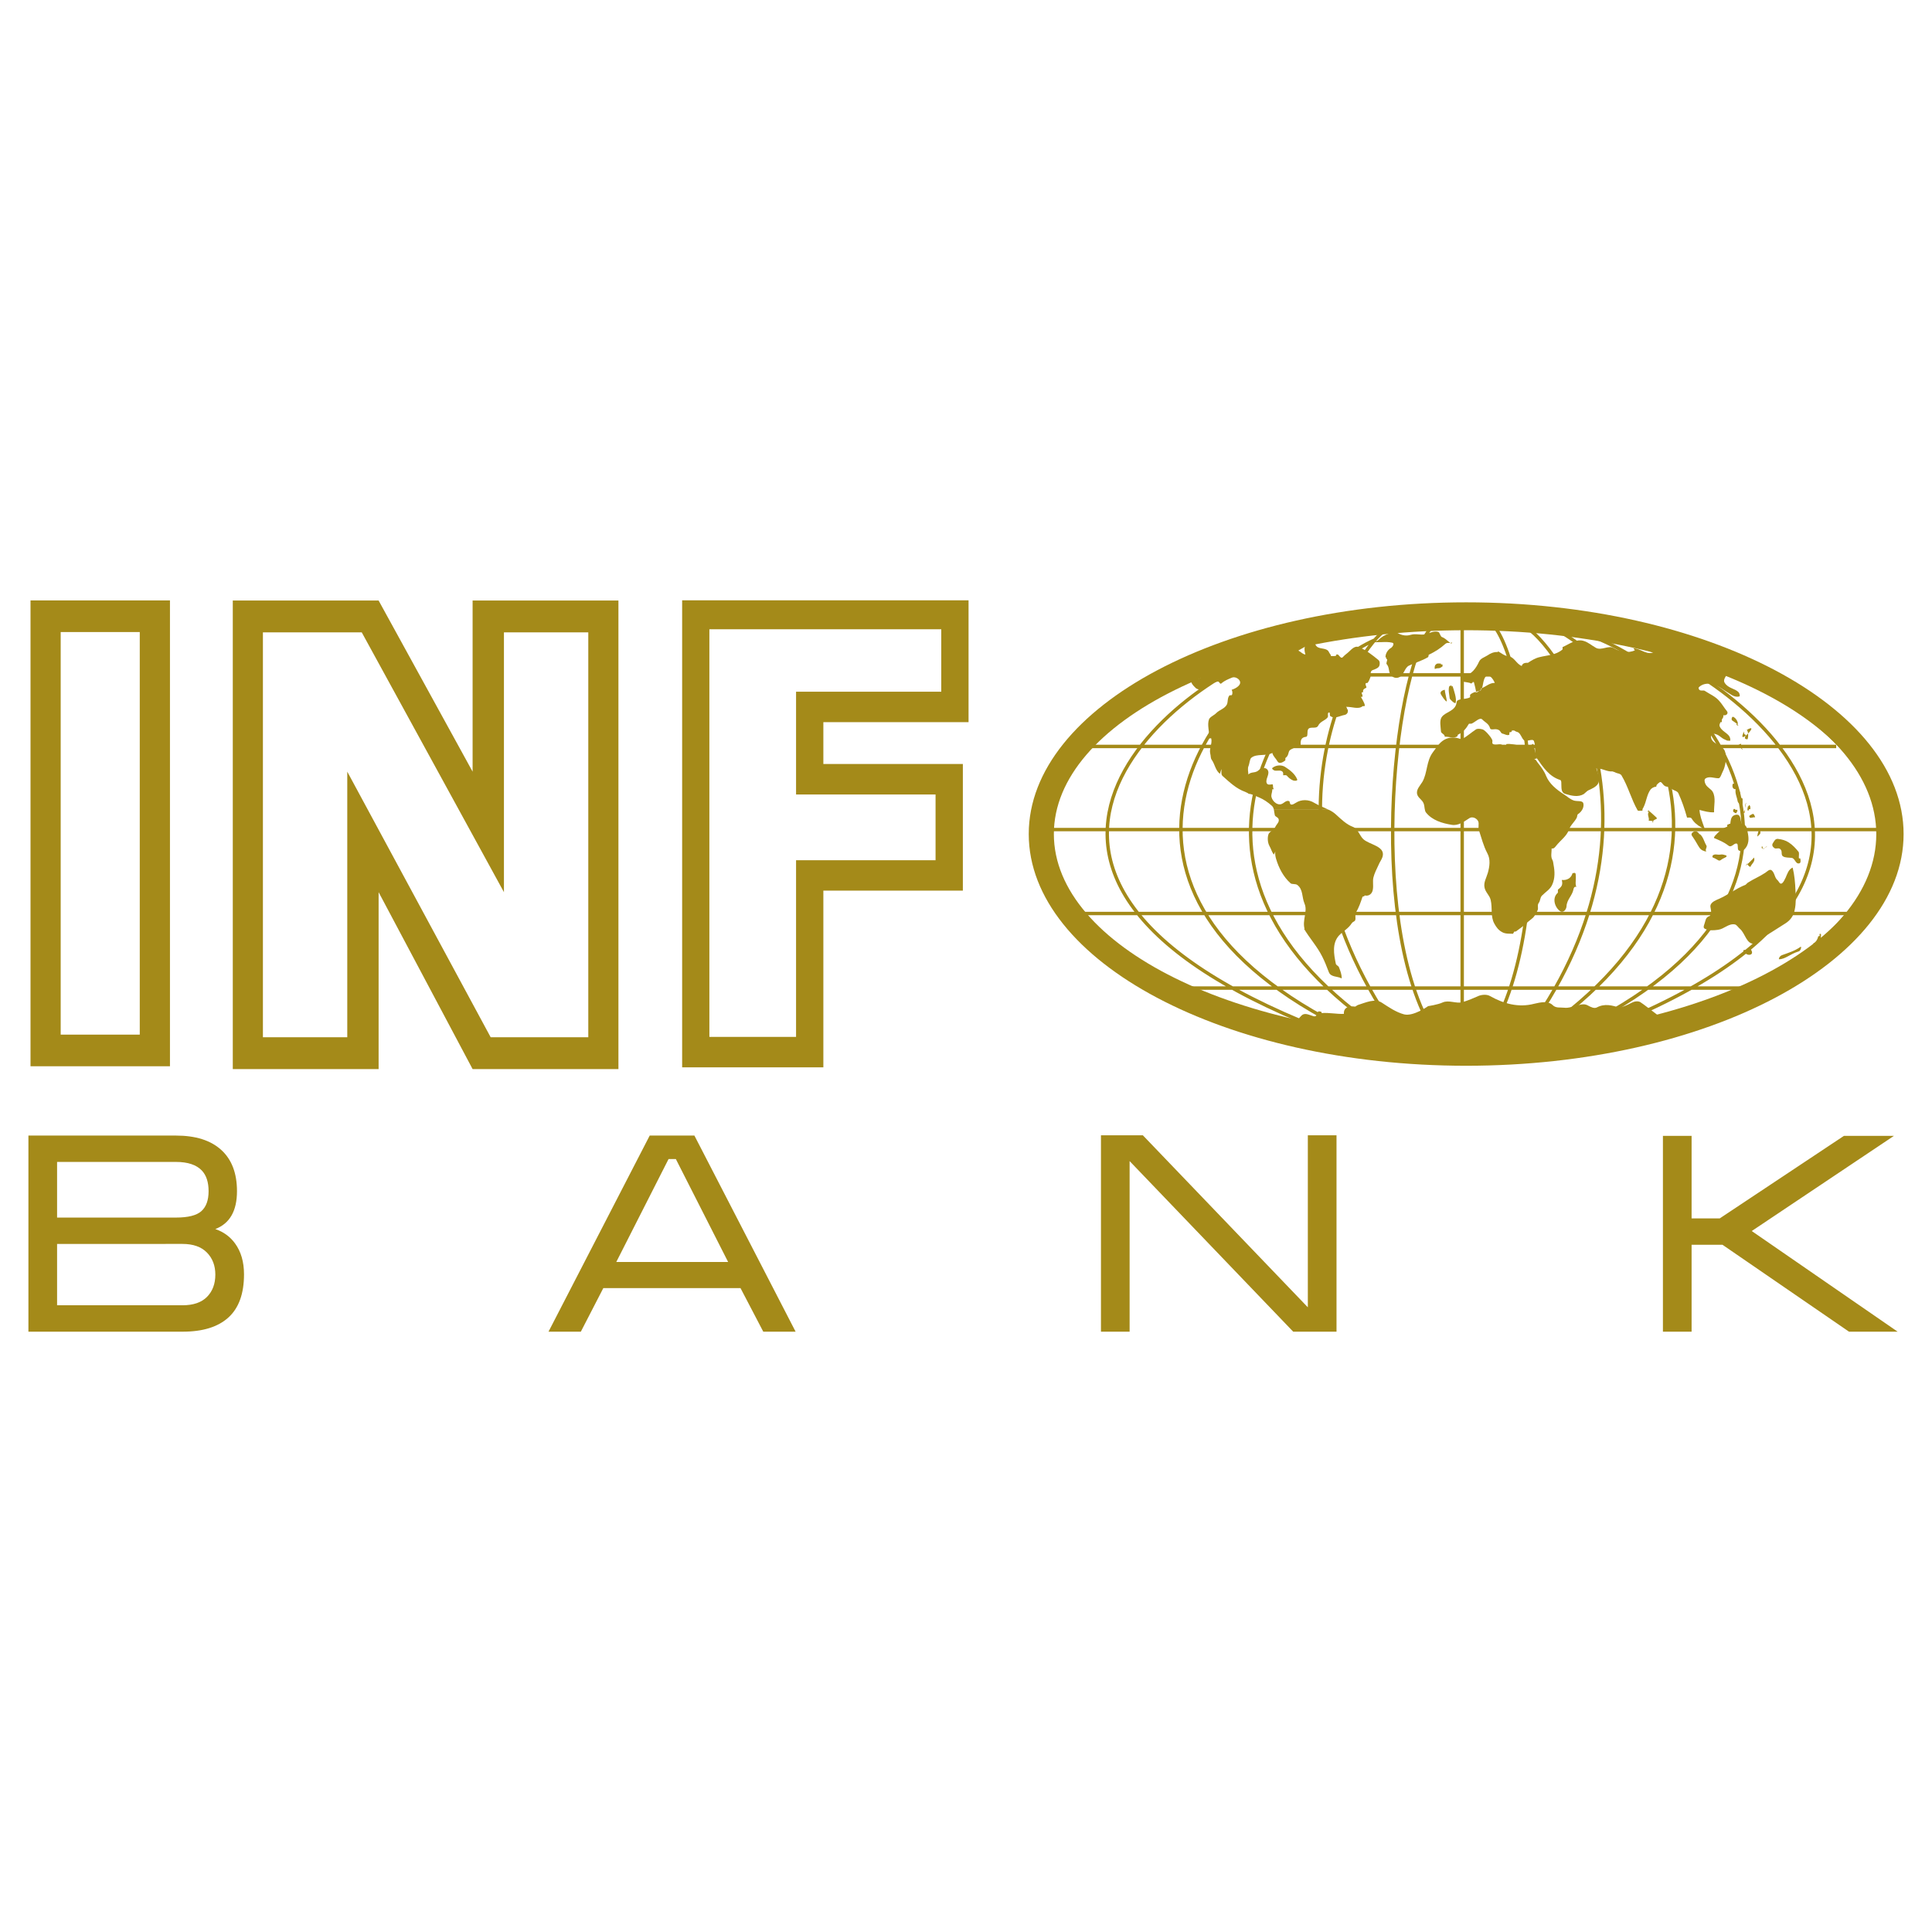 <?xml version="1.0" encoding="utf-8"?>
<!-- Generator: Adobe Illustrator 13.0.0, SVG Export Plug-In . SVG Version: 6.00 Build 14948)  -->
<!DOCTYPE svg PUBLIC "-//W3C//DTD SVG 1.0//EN" "http://www.w3.org/TR/2001/REC-SVG-20010904/DTD/svg10.dtd">
<svg version="1.0" id="Layer_1" xmlns="http://www.w3.org/2000/svg" xmlns:xlink="http://www.w3.org/1999/xlink" x="0px" y="0px"
	 width="192.756px" height="192.756px" viewBox="0 0 192.756 192.756" enable-background="new 0 0 192.756 192.756"
	 xml:space="preserve">
<g>
	<polygon fill-rule="evenodd" clip-rule="evenodd" fill="#FFFFFF" points="0,0 192.756,0 192.756,192.756 0,192.756 0,0 	"/>
	<path fill-rule="evenodd" clip-rule="evenodd" fill="#A48A19" d="M146.281,62.878c22.654,0,41.135,9.134,41.135,20.333
		c0,11.201-18.48,20.335-41.135,20.335c-22.658,0-41.137-9.134-41.137-20.335C105.145,72.013,123.623,62.878,146.281,62.878
		L146.281,62.878z M146.281,60.095c24.035,0,43.641,10.385,43.641,23.117c0,12.734-19.605,23.119-43.641,23.119
		c-24.039,0-43.643-10.385-43.643-23.119C102.639,70.48,122.242,60.095,146.281,60.095L146.281,60.095z"/>
	<path fill-rule="evenodd" clip-rule="evenodd" fill="#A48A19" d="M6.055,103.223V63.062h7.889v40.161H6.055L6.055,103.223z
		 M3.044,106.379V59.906h13.913v46.473H3.044L3.044,106.379z"/>
	<path fill-rule="evenodd" clip-rule="evenodd" fill="#A48A19" d="M24.345,127.141c0,1.926-0.518,3.361-1.556,4.305
		c-1.037,0.943-2.557,1.416-4.558,1.416H2.835v-19.566h14.723c1.963,0,3.468,0.477,4.515,1.432c1.047,0.951,1.571,2.326,1.571,4.117
		c0,1.965-0.72,3.225-2.16,3.777c0.823,0.285,1.477,0.762,1.963,1.43C24.046,124.871,24.345,125.9,24.345,127.141L24.345,127.141z
		 M20.811,118.844c0-0.896-0.224-1.582-0.672-2.059c-0.542-0.572-1.403-0.859-2.581-0.859H5.695v5.551h11.863
		c1.216,0,2.062-0.215,2.538-0.645S20.811,119.74,20.811,118.844L20.811,118.844z M5.695,124.107v6.121h12.508
		c1.084,0,1.902-0.281,2.454-0.842c0.552-0.564,0.827-1.303,0.827-2.219c0-0.895-0.281-1.629-0.841-2.201
		c-0.561-0.572-1.374-0.859-2.439-0.859H5.695L5.695,124.107z M69.281,113.295l10.097,19.566h-3.226l-2.272-4.348H60.194
		l-2.243,4.348h-3.226l10.097-19.566H69.281L69.281,113.295z M72.646,125.91l-5.216-10.27h-0.729l-5.216,10.27H72.646L72.646,125.91
		z M109.842,113.268h4.18l16.461,17.162v-17.162h2.861v19.594h-4.32l-16.322-17.02v17.02h-2.859V113.268L109.842,113.268z
		 M165.91,113.324h2.861v8.238h2.805l12.396-8.238h4.99l-14.189,9.496l14.555,10.041h-4.852l-12.619-8.668h-3.086v8.668h-2.861
		V113.324L165.91,113.324z"/>
	<path fill-rule="evenodd" clip-rule="evenodd" fill="#A48A19" d="M23.225,106.662V59.914h14.549l9.378,17.074V59.914h14.549v46.749
		H47.152l-9.378-17.651v17.651H23.225L23.225,106.662z M26.231,103.488v-40.4h9.859l14.188,25.923V63.088h8.416v40.4h-9.739
		l-14.308-26.5l0,26.5H26.231L26.231,103.488z"/>
	<path fill-rule="evenodd" clip-rule="evenodd" fill="#A48A19" d="M132.566,80.792c0.283,0.126,0.52,0.284,0.74,0.489
		c0.475,0.427,1.027,0.98,1.676,1.217c0.506,0.19,0.664,0.869,1.027,1.217c0.6,0.568,2.242,0.695,1.928,1.769
		c-0.08,0.268-0.301,0.553-0.396,0.805c-0.189,0.411-0.41,0.822-0.521,1.28c-0.078,0.379,0.016,0.759-0.047,1.153
		c-0.047,0.411-0.363,0.727-0.822,0.616c-0.016,0.142-0.189,0.063-0.221,0.158c-0.174,0.521-0.348,1.042-0.646,1.548
		c-0.143,0.221,0.031,0.585-0.096,0.806c-0.047,0.079-0.254,0.142-0.316,0.253c-0.379,0.584-0.854,0.774-1.295,1.248
		c-0.68,0.774-0.506,1.833-0.299,2.812c0.029,0.126,0.268,0.221,0.299,0.316c0.143,0.362,0.299,0.741,0.283,1.138
		c-0.441-0.237-1.072-0.111-1.279-0.617c-0.205-0.536-0.41-1.073-0.662-1.563c-0.506-1.011-1.248-1.816-1.834-2.796
		c0.033,0.047,0.064,0.016,0.08,0.063c-0.268-0.9,0.33-1.769-0.016-2.559c-0.27-0.632-0.127-1.406-0.711-1.849
		c-0.174-0.143-0.553-0.047-0.68-0.174c-0.711-0.631-1.17-1.517-1.438-2.417c-0.062-0.206-0.127-0.49-0.08-0.743
		c-0.047,0.095-0.094,0.189-0.141,0.3c-0.223-0.252-0.27-0.568-0.443-0.853c-0.205-0.379-0.205-0.885-0.096-1.185
		c0.096-0.252,0.586-0.458,0.697-0.758c0.109-0.237,0.457-0.49,0.283-0.806c-0.078-0.126-0.301-0.189-0.348-0.316
		c-0.047-0.173-0.062-0.379-0.094-0.553H132.566L132.566,80.792z"/>
	<path fill-rule="evenodd" clip-rule="evenodd" fill="#A48A19" d="M127.1,80.792c-0.033-0.158-0.096-0.3-0.205-0.395
		c-0.381-0.348-0.822-0.648-1.279-0.837c-0.334-0.126-0.682-0.348-1.061-0.363c0.08,0-0.189-0.143-0.314-0.189
		c-0.9-0.316-1.58-0.98-2.275-1.596c-0.158-0.159-0.096-0.442-0.096-0.68c-0.078,0.159-0.094,0.316-0.158,0.475
		c-0.457-0.364-0.488-0.932-0.82-1.406c-0.127-0.173-0.08-0.395-0.143-0.6c-0.127-0.521,0.223-1.011,0.096-1.533
		c0-0.016-0.127,0-0.207,0c0.049-0.647-0.221-1.327-0.016-1.895c0.096-0.253,0.521-0.411,0.727-0.632
		c0.332-0.332,0.838-0.426,1.059-0.853c0.127-0.3,0.033-0.648,0.254-0.9c0.047-0.063,0.221,0.047,0.268-0.095
		c0.049-0.126,0.033-0.348-0.047-0.475c0.426-0.126,1.074-0.505,0.773-0.947c-0.109-0.174-0.457-0.396-0.773-0.253
		c-0.363,0.158-0.711,0.284-1.027,0.568c-0.143,0.127-0.205-0.221-0.363-0.189c-0.553,0.126-0.979,0.458-1.469,0.727
		c-0.221,0.11-0.553,0.079-0.727-0.079c-0.254-0.253-0.506-0.49-0.49-0.9c0.475,0.031,1.154,0.095,1.232-0.538
		c-0.615,0.301-1.391,0.237-1.928-0.142c1.027-0.063,1.943-0.505,2.908-0.821c0.473-0.159,0.916-0.443,1.404-0.632
		c1.012-0.395,2.086-0.584,3.082-1.027c0.252-0.11,0.9-0.269,0.82-0.284c0.111,0.016-0.031,0.221,0.016,0.284
		c0.158,0.253,0.363,0.474,0.555,0.569c0.268,0.127,0.457-0.379,0.742-0.427c0.52-0.11,1.074,0,1.5-0.252
		c0.221-0.126,0.521,0.016,0.646-0.253c-0.047,0.269-0.553,0.538-0.203,0.712c0.221,0.11,0.395,0.348,0.662,0.363
		c-0.094-0.285-0.125-0.585-0.047-0.837c0.094-0.285,0.457-0.38,0.695-0.49c0.189-0.095,0.316,0.364,0.475,0.521
		c0.314,0.316,1.025,0.095,1.23,0.584c0.049,0.126,0.191,0.222,0.191,0.379c0.141,0,0.299,0.016,0.457-0.016
		c0.062-0.016,0.096-0.063,0.078-0.142c0.238-0.048,0.285,0.189,0.459,0.3c0.064,0.031,0.189,0.031,0.205,0
		c0.111-0.206,0.285-0.3,0.428-0.427c0.363-0.284,0.695-0.805,1.184-0.6c0.711,0.3,1.312,0.774,1.928,1.28
		c0.158,0.126,0.143,0.379,0.111,0.505c-0.033,0.269-0.412,0.411-0.695,0.505c-0.301,0.126-0.127,0.474-0.221,0.711
		c-0.08,0.206-0.111,0.348-0.27,0.553c-0.031,0.047-0.189-0.031-0.205,0.095c-0.031,0.158,0.158,0.364,0.047,0.411
		c-0.174,0.079-0.301,0.142-0.301,0.348c0,0.189-0.125,0.094-0.125,0.078c-0.062,0.127,0.143,0.332,0.047,0.458
		c-0.016,0.032-0.094,0-0.143,0c0.711,1.217,0.27,0.869,0.174,0.948c-0.426,0.348-1.074,0.032-1.643,0.063
		c0.047,0.063,0.127,0.143,0.078,0.221c-0.031,0.016-0.094,0-0.141,0c0.062,0,0.189-0.016,0.205,0.016
		c0.109,0.253-0.031,0.522-0.301,0.569c-0.506,0.094-0.996,0.442-1.438,0.094c-0.062-0.063,0.031-0.426-0.141-0.331
		c-0.16,0.062,0,0.347-0.111,0.489c-0.27,0.332-0.727,0.378-0.949,0.837c-0.189,0.348-0.805,0.016-0.996,0.348
		c-0.125,0.237,0.018,0.727-0.205,0.743c-0.551,0.062-0.551,0.426-0.535,0.853c0,0.111-0.254,0.032-0.223,0.222
		c-0.299-0.079-0.615,0.11-0.805,0.221c-0.254,0.158-0.111,0.553-0.475,0.806c-0.062,0.031,0.016,0.221-0.047,0.268
		c-0.236,0.19-0.615,0.38-0.773,0.063c-0.158-0.284-0.428-0.49-0.506-0.822c-0.68,0.348-1.549,0.047-2.086,0.474
		c-0.174,0.126-0.174,0.568-0.301,0.869c-0.078,0.173-0.031,0.537,0,0.806c0.27-0.3,0.711-0.111,1.027-0.427
		c0.221-0.221,0.648-0.316,0.854-0.078c0.348,0.41-0.205,0.916-0.062,1.342c0.078,0.237,0.346,0.174,0.568,0.143
		c0.125,0,0,0.332,0.158,0.489c-0.064,0-0.111,0-0.158,0c0,0.237-0.08,0.427-0.096,0.617c-0.031,0.41,0.49,1.027,0.996,0.869
		c0.252-0.079,0.475-0.411,0.773-0.3c0.096,0.032,0.047,0.284,0.174,0.332c0.174,0.063,0.316-0.062,0.49-0.158
		c0.553-0.364,1.295-0.348,1.848,0c0.475,0.285,0.98,0.458,1.439,0.695H127.1L127.1,80.792z"/>
	<path fill-rule="evenodd" clip-rule="evenodd" fill="#A48A19" d="M165.377,101.266c0.047,0.047-1.596-1.232-1.738-1.295
		c-0.268-0.127-0.615-0.062-0.916,0.109c-0.395,0.207-0.789,0.381-1.217,0.459c0.016,0.031,0.096,0,0,0c-0.031,0-0.047,0-0.078,0
		c0.047,0,0.094,0,0.158,0c-0.742-0.236-1.484-0.441-2.26-0.031c-0.268,0.143-0.6-0.031-0.9-0.189
		c-0.299-0.174-0.615-0.127-0.9-0.047c-0.49,0.109-1.012,0.33-1.469,0.268c-0.379-0.047-0.822,0.062-1.139-0.252
		c-0.457-0.459-1.248-0.285-1.848-0.143c-1.564,0.41-3.049,0-4.424-0.775c-0.299-0.172-0.773-0.141-1.105-0.016
		c-0.537,0.238-1.059,0.459-1.627,0.633c-0.664,0.174-1.344-0.252-1.99,0.031c-0.475,0.223-1.438,0.363-1.438,0.363
		s-1.484,1.059-2.402,0.822c-0.82-0.221-1.516-0.711-2.227-1.17c-0.68-0.441-1.58-0.016-2.385,0.238
		c-0.096,0.031-0.223,0.174-0.301,0.156c-0.586-0.078-1.137,0.08-1.09,0.727c-0.76,0.033-1.453-0.141-2.229-0.078
		c0.031-0.078-0.016-0.127-0.078-0.143c-0.096-0.031-0.238-0.047-0.27,0c-0.141,0.238-0.125,0.57-0.49,0.443
		c-0.33-0.096-0.693-0.285-0.979-0.174c-0.221,0.078-0.379,0.379-0.584,0.537c-0.08,0.062-0.223,0.158-0.363,0.111
		c6.193,1.957,13.633,1.975,16.238,2.037C153.086,104.031,162.502,102.387,165.377,101.266L165.377,101.266z"/>
	<path fill-rule="evenodd" clip-rule="evenodd" fill="#A48A19" d="M136.926,63.999c0.221,0.032,0.488-0.032,0.568-0.126
		c0.332-0.332,0.695-0.537,1.121-0.679c0.111-0.032,0.174-0.174,0.316-0.205c0.096-0.016,0.221-0.032,0.285,0.016
		c0.473,0.363,1.025,0.49,1.531,0.332c0.521-0.158,0.98,0.063,1.469-0.063c0.443-0.126,0.9-0.363,1.297-0.221
		c0.125,0.047,0.189,0.442,0.348,0.505c0.553,0.189,1.057,1.011,0.994,0.442c0.031,0.284-0.426,0.032-0.631,0.221
		c-0.521,0.475-1.059,0.806-1.676,1.106c-0.031,0.017,0,0.206-0.094,0.253c-0.633,0.364-1.264,0.537-1.896,0.837
		c-0.426,0.221-0.475,0.917-0.963,1.153c-0.316,0.143-0.68,0.032-0.885-0.3c-0.191-0.316-0.08-0.695-0.363-1.011
		c-0.08-0.094,0.078-0.315,0.047-0.505c-0.174,0.063,0-0.221-0.158-0.158c-0.031-0.252,0.127-0.727,0.584-0.979
		c0.096-0.063,0.348-0.427,0.096-0.49c-0.695-0.174-1.422,0.046-2.133-0.111C136.734,63.999,136.861,63.983,136.926,63.999
		L136.926,63.999z"/>
	<path fill-rule="evenodd" clip-rule="evenodd" fill="#A48A19" d="M143.766,66.21c-0.158,0-0.332-0.047-0.443,0.032
		c-0.172,0.11-0.221,0.3-0.172,0.505c0.441-0.173,0.348,0.048,0.758-0.252c0.031-0.016,0.016-0.126,0-0.206
		C143.893,66.243,143.734,66.384,143.766,66.21L143.766,66.21z"/>
	<path fill-rule="evenodd" clip-rule="evenodd" fill="#A48A19" d="M144.145,68.817c-0.301,0.064-0.553,0.237-0.348,0.521
		c0.064,0.095,0.379,0.632,0.553,0.648C144.35,69.75,144.145,69.054,144.145,68.817L144.145,68.817z"/>
	<path fill-rule="evenodd" clip-rule="evenodd" fill="#A48A19" d="M144.84,68.517c0-0.269-0.174-0.016-0.236-0.079
		c-0.143,0.378,0,0.853,0.031,1.232c0.016,0.126,0.537,0.585,0.584,0.458c0.158-0.379-0.174-1.296-0.301-1.69
		C144.887,68.47,144.855,68.486,144.84,68.517L144.84,68.517z"/>
	<path fill-rule="evenodd" clip-rule="evenodd" fill="#A48A19" d="M164.572,80.966c-0.332,0.222,0.016,0.601-0.08,0.917
		c0.947,0,0.049,0.41,0.506-0.031c0.158-0.143,0.441-0.127,0.236-0.316c-0.252-0.237-0.506-0.458-0.773-0.695
		c-0.031-0.032-0.047,0.11-0.047,0.205C164.461,81.013,164.508,80.982,164.572,80.966L164.572,80.966z"/>
	<path fill-rule="evenodd" clip-rule="evenodd" fill="#A48A19" d="M172.629,73.904c0.078-0.695-0.744-0.806-1.027-1.374
		c-0.111-0.206,0-0.333,0.047-0.474c0-0.016,0.111,0.015,0.127-0.016c0.031-0.08-0.016-0.206,0.031-0.285
		c0.096-0.126,0.158-0.236,0.127-0.395c0.348,0.063,0.537-0.221,0.348-0.427c-0.27-0.332-0.475-0.695-0.758-1.01
		c-0.381-0.443-0.934-0.664-1.438-0.996c-0.111-0.079-0.301,0-0.443-0.047c-0.158-0.048-0.221-0.253-0.127-0.332
		c0.602-0.553,1.518-0.348,2.164,0.094c0.348,0.237,0.695,0.442,1.059,0.679c0.223,0.158,0.553,0.237,0.807,0.158
		c0.078-0.032,0-0.332-0.08-0.411c-0.379-0.395-1.059-0.379-1.404-0.964c-0.191-0.331,0.205-0.663,0.299-0.979
		c0.189-0.616-0.82-0.521-1.279-0.695c-0.506-0.205-1.105-0.174-1.658-0.332c-1.328-0.395-2.67-0.616-3.918-1.216
		c-0.127-0.063-0.254-0.189-0.395-0.285c-0.018,0.143,0.158,0.285,0.062,0.364c-0.773,0.569-1.422-0.269-2.211-0.285
		c0.031,0.079,0.174,0.19,0.141,0.206c-0.615,0.316-1.5,0.142-2.102-0.221c-0.52-0.316-1.23,0.284-1.783-0.031
		c-0.428-0.237-0.775-0.569-1.248-0.695c-0.76-0.206-1.391,0.331-2.055,0.616c-0.047,0.016,0.016,0.221-0.031,0.252
		c-0.664,0.569-1.469,0.553-2.275,0.758c-0.426,0.095-0.805,0.332-1.168,0.569c0.031,0,0.047,0,0.078,0
		c-0.205,0-0.6-0.048-0.695,0.315c-0.537-0.205-0.742-0.9-1.311-0.964c-0.428-0.047-0.711-0.316-1.059-0.505
		c0,0.063,0.016,0.095-0.078,0.079c-0.348-0.016-0.695,0.142-0.965,0.332c-0.299,0.189-0.695,0.3-0.838,0.616
		c-0.314,0.68-0.727,1.264-1.5,1.453c-0.096,0.032-0.174,0.158-0.158,0.285c-0.047,0-0.127-0.016-0.143,0.016
		c-0.047,0.062,0.016,0.173,0.064,0.205c0.314,0.126,0.678,0.079,0.994,0.252c-0.094-0.111,0.174-0.047,0.08-0.158
		c0.047,0,0.141-0.016,0.141,0c0.223,0.853,0.301,1.216,0.111,0.979c0.047,0.047,0.205,0.047,0.268,0
		c0.207-0.142,0.428-0.253,0.475-0.521c0.08-0.316,0.096-0.695,0.285-0.963c0.332-0.443,0.789,0.189,0.947,0.583
		c-0.537-0.016-0.9,0.395-1.375,0.553c-0.016,0.016,0.016,0.174-0.016,0.19c-0.346,0.126-0.773,0.158-1.059,0.427
		c-0.047,0.047,0.016,0.237-0.031,0.268c-0.441,0.253-1.295,0.079-1.328,0.49c-0.094,0.916-1.119,0.932-1.5,1.5
		c-0.221,0.364-0.094,0.917-0.062,1.406c0.016,0.237,0.379,0.253,0.379,0.538c0.41-0.032,0.822,0.189,1.217-0.016
		c0.062-0.032,0.078-0.174,0.094-0.19c0.506-0.237,0.822-0.6,1.09-1.074c0.033-0.048,0.191,0,0.285-0.032
		c0.395-0.173,0.822-0.679,1.074-0.394c0.238,0.252,0.633,0.394,0.76,0.853c0.078,0.269,0.535-0.032,0.883,0.19
		c0.174,0.094,0.191,0.316,0.348,0.348c0.221,0.047,0.412,0.189,0.617,0.142c0.143-0.016,0.047-0.19,0.094-0.269
		c0.016-0.032,0.096,0,0.143-0.016c0.047-0.032,0.096-0.079,0.08-0.158c0.094,0,0.221-0.032,0.283,0.016
		c0.143,0.111,0.285,0.111,0.379,0.174c0.254,0.189,0.332,0.568,0.539,0.758c0.236,0.237,0.883-0.205,1.01,0.095
		c0.221,0.521-0.016,1.264,0.316,1.753c0.615,0.885,1.232,1.802,2.307,2.133c0.109,0.047,0.109,0.221,0.109,0.3
		c0.033,0.474-0.078,0.963,0.443,1.105c0.584,0.174,1.248,0.332,1.801,0c0.125-0.095,0.316-0.3,0.441-0.363
		c0.379-0.174,0.775-0.348,0.965-0.648c0.268-0.41,0-1.027-0.158-1.548c0.568-0.032,1.043,0.348,1.611,0.301l0.236,0.078
		c0.221,0.142,0.537,0.111,0.664,0.316c0.68,1.138,0.963,2.354,1.611,3.492c0.047,0.078,0.316,0.031,0.49,0.031
		c-0.047-0.143,0.062-0.269,0.109-0.363c0.285-0.585,0.316-1.233,0.695-1.753c0.111-0.126,0.332-0.285,0.568-0.269
		c-0.016-0.206,0.189-0.332,0.285-0.411c0.221-0.221,0.316,0.19,0.568,0.332c0.189,0.127,0.475,0.032,0.584,0.19
		c0.223,0.284,0.617,0.253,0.76,0.521c0.363,0.79,0.631,1.58,0.869,2.433c0.016,0.047,0.346-0.063,0.457,0.095
		c0.221,0.379,0.553,0.663,0.934,0.869c0.078,0.048,0.205,0.142,0.236,0.269c0.205-0.094,0.078-0.269,0.047-0.363
		c-0.189-0.537-0.395-1.059-0.428-1.627c0.475,0.126,0.949,0.269,1.455,0.237c-0.031-0.695,0.205-1.438-0.143-2.053
		c-0.143-0.253-0.521-0.411-0.695-0.727c-0.111-0.19-0.158-0.474-0.047-0.569c0.379-0.3,0.916-0.032,1.342-0.047
		c0.174,0,0.316-0.506,0.428-0.712c0.221-0.411,0.426-1.389,0.189-2.006c-0.27-0.664-1.502-0.711-1.375-1.564
		c0.047-0.284,0.586-0.142,0.869,0.095c0.143,0.11,0.348,0.269,0.521,0.332c0.094,0.032,0.189,0.11,0.299,0.11H172.629
		L172.629,73.904z"/>
	<path fill-rule="evenodd" clip-rule="evenodd" fill="#A48A19" d="M145.52,73.667c-0.521-0.157-1.105-0.11-1.596,0.253
		c-0.426,0.316-0.664,0.742-0.979,1.153c-0.648,0.885-0.521,2.022-1.027,2.923c-0.223,0.379-0.664,0.79-0.521,1.264
		c0.094,0.363,0.506,0.521,0.646,0.917c0.111,0.316,0.064,0.695,0.238,0.9c0.615,0.758,1.58,1.059,2.559,1.216
		c0.664,0.111,1.217-0.316,1.785-0.679c0.301-0.174,0.742,0.031,0.869,0.363c0.078,0.237-0.031,0.569,0.047,0.822
		c0.27,0.79,0.443,1.564,0.854,2.338c0.332,0.6,0.221,1.327,0.047,1.943c-0.143,0.506-0.441,0.964-0.33,1.469
		c0.094,0.49,0.504,0.758,0.615,1.248c0.189,0.821-0.033,1.627,0.363,2.354c0.189,0.348,0.395,0.632,0.758,0.837
		c0.348,0.206,0.742,0.158,1.137,0.173c-0.047-0.094,0.111-0.126,0.08-0.221c0.205,0.048,0.285-0.11,0.426-0.189
		c0.49-0.332,0.885-0.742,1.359-1.105c0.236-0.174,0.426-0.537,0.568-0.853c0.08-0.221-0.062-0.474,0.096-0.695
		c0.189-0.253,0.125-0.537,0.33-0.743c0.35-0.363,0.822-0.616,1.027-1.105c0.285-0.632,0.254-1.312,0.127-1.975
		c-0.031-0.143-0.031-0.348-0.127-0.506c-0.174-0.3-0.062-0.742-0.062-1.121c0.221,0.063,0.348-0.143,0.441-0.253
		c0.443-0.568,1.059-0.963,1.281-1.611c0.158-0.474,0.584-0.79,0.789-1.216c0.047-0.11,0.031-0.301,0.127-0.348
		c0.41-0.269,0.615-0.727,0.521-1.074c-0.08-0.301-0.586-0.174-0.918-0.269c-0.41-0.126-0.695-0.427-1.057-0.648
		c-0.727-0.473-1.422-1.043-1.738-1.816c-0.205-0.521-0.521-0.917-0.854-1.343c-0.096-0.126-0.158-0.316-0.348-0.332
		c0.094-0.016,0.205-0.048,0.301-0.079c-0.158-0.474-0.254-0.964-0.379-1.454c-0.791,0.569-1.785-0.079-2.686,0.032
		c-0.064,0,0.094,0.221-0.018,0.252c-0.141,0.047-0.268-0.063-0.41-0.174c-0.252-0.173-0.68,0.127-0.947-0.125
		c-0.062-0.063,0.016-0.253-0.031-0.363c-0.111-0.222-0.143-0.269-0.316-0.474c-0.143-0.174-0.443-0.521-0.664-0.584
		c-0.236-0.063-0.504-0.095-0.662,0.015c-0.475,0.316-0.854,0.664-1.344,0.948C145.82,73.778,145.693,73.715,145.52,73.667
		L145.52,73.667z"/>
	<path fill-rule="evenodd" clip-rule="evenodd" fill="#A48A19" d="M157.193,87.175c-0.062-0.174-0.205-0.032-0.299-0.063
		c-0.127,0.506-0.586,0.743-1.074,0.679c0.109,0.458,0.031,0.647-0.365,0.948c-0.062,0.062,0.018,0.284-0.047,0.348
		c-0.584,0.521-0.283,1.438,0.221,1.801c0.332,0.252,0.648-0.143,0.664-0.474c0.031-0.664,0.568-1.043,0.695-1.69
		c0.016-0.111,0.078-0.3,0.285-0.237c-0.158-0.363,0.016-0.695-0.08-1.374C157.193,87.127,157.193,87.159,157.193,87.175
		L157.193,87.175z"/>
	<path fill-rule="evenodd" clip-rule="evenodd" fill="#A48A19" d="M126.957,76.605c0.379-0.3,0.916-0.3,1.248-0.095
		c0.475,0.301,0.994,0.695,1.217,1.249c0.062,0.158-0.27,0.158-0.396,0.11c-0.268-0.11-0.457-0.268-0.646-0.49
		c-0.062-0.063-0.236-0.032-0.363-0.032c0.031-0.205,0-0.363-0.174-0.427c-0.221-0.095-0.521,0.032-0.727-0.062
		C127.051,76.827,126.846,76.701,126.957,76.605L126.957,76.605z"/>
	<path fill-rule="evenodd" clip-rule="evenodd" fill="#A48A19" d="M172.992,71.55c-0.221-0.158-0.27,0.253-0.189,0.316
		c1.357,0.901,0,0.379,0.6,0.348C173.355,71.93,173.213,71.692,172.992,71.55L172.992,71.55z"/>
	<path fill-rule="evenodd" clip-rule="evenodd" fill="#A48A19" d="M174.16,72.893c1.723-1.059-1.059,1.864-0.125,0.016
		c-0.049,0.08-0.031,0.19-0.016,0.301c0.016,0.062,0.109,0.062,0.125,0.094c0.111,0.126-0.205,0.317,0.033,0.427
		c0.062,0.032,0.189,0.032,0.189,0c0.078-0.285,0.078-0.616-0.064-0.9C174.271,72.782,174.209,72.861,174.16,72.893L174.16,72.893z"
		/>
	<path fill-rule="evenodd" clip-rule="evenodd" fill="#A48A19" d="M173.703,74.205c-0.08,0-0.143,0.079-0.221,0.094
		c-0.08,0.032,0.299,0.458,0.379,0.506c0.047,0.016-0.174-0.284-0.174-0.3C173.734,74.425,173.703,74.299,173.703,74.205
		L173.703,74.205z"/>
	<path fill-rule="evenodd" clip-rule="evenodd" fill="#A48A19" d="M173.07,78.217c-0.031-0.047-0.174-0.032-0.189-0.016
		c-0.078,0.206-0.047,0.554,0.285,0.538c-0.08,0.427,0.141,0.806,0.205,1.217c0.031,0.158,0.301,0.411,0.457,0.269
		c0.033-0.031,0.033,0.158,0.033-0.569c-0.158,0.063-0.111-0.173-0.238-0.158C173.719,78.976,173.402,78.581,173.07,78.217
		L173.07,78.217z"/>
	<path fill-rule="evenodd" clip-rule="evenodd" fill="#A48A19" d="M174.555,80.35c-0.109-0.111-0.047,0.174-0.156,0.078
		c-0.189,0.696,0.174,0.396,0.078,0.301c0.031,0.016,0.096,0,0.158,0C174.619,80.603,174.666,80.46,174.555,80.35L174.555,80.35z"/>
	<path fill-rule="evenodd" clip-rule="evenodd" fill="#A48A19" d="M173.244,80.792c-0.109,0.063-0.205-0.19-0.283-0.048
		c-0.064,0.08-0.064,0.238,0,0.269c0.41,0.285,0.189,0.016,0.441-0.126C173.291,80.982,173.371,80.729,173.244,80.792
		L173.244,80.792z"/>
	<path fill-rule="evenodd" clip-rule="evenodd" fill="#A48A19" d="M174.129,80.587c-0.031-0.063,0-0.426,0.08-0.505L174.129,80.587
		L174.129,80.587z"/>
	<path fill-rule="evenodd" clip-rule="evenodd" fill="#D1AD54" d="M174.02,80.824c0.109,0.016-0.143,0.205-0.143,0.221
		c0.016,0.11,0.127,0.063,0.221,0.063C174.004,81.029,174.209,80.84,174.02,80.824L174.02,80.824z"/>
	<path fill-rule="evenodd" clip-rule="evenodd" fill="#A48A19" d="M174.871,81.203c-0.189,0.11-0.457,0.158-0.299,0.348
		c0.094,0.126,0.363-0.063,0.535,0c0-0.079-0.078-0.222-0.109-0.269C174.982,81.234,174.889,81.188,174.871,81.203L174.871,81.203z"
		/>
	<path fill-rule="evenodd" clip-rule="evenodd" fill="#A48A19" d="M173.086,81.313c-0.395,0.126-0.41,0.521-0.457,0.885
		c-0.127-0.063-0.189,0.126-0.301,0.063c0,0.079,0.016,0.205-0.016,0.221c-0.506,0.173-0.854,0.521-1.186,0.884
		c-0.031,0.048-0.189,0.221-0.094,0.253c0.475,0.205,0.963,0.395,1.406,0.743c0.332,0.268,0.568-0.301,0.852-0.19
		c0.158,0.063,0.031,0.537,0.158,0.648c0.301,0.269,0.664-0.079,0.838-0.411c0.301-0.585,0.111-1.217-0.016-1.817
		c-0.062-0.284-0.443-0.347-0.332-0.711c0.031,0.142-0.062,0.221-0.158,0.316C173.592,81.819,173.75,81.124,173.086,81.313
		L173.086,81.313z"/>
	<path fill-rule="evenodd" clip-rule="evenodd" fill="#A48A19" d="M169.562,83.272c-0.109-0.285-0.379-0.411-0.6-0.285
		c-0.158,0.079-0.268,0.253-0.143,0.412c0.459,0.663,0.521,0.868,0.711,1.137c0.158,0.253,0.396,0.379,0.711,0.427
		c-0.174-0.205,0.127-0.427,0-0.616c-0.236-0.396-0.299-0.87-0.68-1.154C169.562,83.209,169.562,83.241,169.562,83.272
		L169.562,83.272z"/>
	<path fill-rule="evenodd" clip-rule="evenodd" fill="#A48A19" d="M171.633,85.263c-0.268,0.048-0.553-0.11-0.758,0.095
		c-0.031,0.032-0.031,0.174,0,0.189c0.584,0.221,0.584,0.458,0.885,0.205c0.143-0.11,0.332-0.157,0.475-0.268
		c0.031-0.016,0.016-0.126,0.016-0.126C172.043,85.294,171.854,85.215,171.633,85.263L171.633,85.263z"/>
	<path fill-rule="evenodd" clip-rule="evenodd" fill="#A48A19" d="M174.936,85.579c0.252-0.11-1.297,1.312-0.586,0.553
		c-0.094,0.095,0.27,0.442,0.301,0.332c0.111-0.285,0.506-0.522,0.348-0.885C174.998,85.563,174.951,85.563,174.936,85.579
		L174.936,85.579z"/>
	<path fill-rule="evenodd" clip-rule="evenodd" fill="#A48A19" d="M175.473,82.735c0,0.142-0.174,0.584-0.127,0.727
		c0,0.016,0.254-0.269,0.268-0.284C175.662,83.02,175.645,82.83,175.473,82.735L175.473,82.735z"/>
	<path fill-rule="evenodd" clip-rule="evenodd" fill="#A48A19" d="M175.945,84.694c-0.109,0-0.078-0.316-0.156-0.252
		c-0.033,0.015-0.033,0.173,0,0.189c0.188,0.079,0.379-0.047,0.521-0.221C176.246,84.41,176.025,84.694,175.945,84.694
		L175.945,84.694z"/>
	<path fill-rule="evenodd" clip-rule="evenodd" fill="#A48A19" d="M177.398,83.699c-0.299-0.032-0.379,0.222-0.52,0.427
		c-0.127,0.205-0.018,0.363,0.156,0.489c0.127,0.095,0.363-0.016,0.506,0.047c0.379,0.206,0.08,0.584,0.348,0.774
		c0.236,0.158,0.586,0.11,0.885,0.158c0.332,0.062,0.379,0.663,0.76,0.537c0.141-0.032,0.125-0.316,0.078-0.489
		c0-0.016-0.127,0.015-0.127,0c-0.047-0.237,0.062-0.506-0.047-0.664c-0.285-0.348-0.584-0.679-0.979-0.932
		C178.143,83.841,177.795,83.747,177.398,83.699L177.398,83.699z"/>
	<path fill-rule="evenodd" clip-rule="evenodd" fill="#A48A19" d="M178.854,86.559c-0.412,0.173-0.537,0.632-0.695,0.995
		c-0.49,1.09-0.633,0.411-0.807,0.269c-0.316-0.253-0.268-0.727-0.6-0.996c-0.205-0.158-0.459,0.143-0.633,0.252
		c-0.568,0.379-1.137,0.601-1.705,0.964c-0.111,0.062-0.223,0.221-0.27,0.236c-0.947,0.364-1.721,0.996-2.654,1.406
		c-0.299,0.126-0.693,0.285-0.82,0.585c-0.096,0.236,0.127,0.568,0.016,0.822c-0.047,0.095-0.016,0.268-0.127,0.3
		c-0.41,0.126-0.395,0.49-0.506,0.79c-0.062,0.174-0.158,0.396,0.064,0.49c0.395,0.189,0.852,0.158,1.295,0.094
		c0.615-0.079,1.043-0.647,1.674-0.537c0.189,0.032,0.332,0.3,0.506,0.442c0.553,0.458,0.633,1.595,1.502,1.485
		c0.236-0.031,0.283-0.332,0.473-0.442c0.9-0.505,1.691-1.042,2.576-1.595c0.475-0.3,0.805-0.743,0.916-1.343
		c0.143-0.647,0.111-1.295,0.078-1.896C179.105,88.122,179.043,87.317,178.854,86.559L178.854,86.559z"/>
	<path fill-rule="evenodd" clip-rule="evenodd" fill="#A48A19" d="M174.398,94.758c-0.127,0.063-0.316,0-0.443,0.031
		c-0.016,0.016-0.016,0.095-0.016,0.143c0.096,0,0.096,0.095,0.205,0.189c0.316,0.285,0.916,0.142,0.537-0.395
		C174.65,94.678,174.508,94.694,174.398,94.758L174.398,94.758z"/>
	<path fill-rule="evenodd" clip-rule="evenodd" fill="#A48A19" d="M179.627,94.473c-0.553,0.396-1.186,0.584-1.832,0.821
		c-0.111,0.032-0.316,0.189-0.316,0.411c0.646,0,1.074-0.505,1.99-0.79c0.158-0.063,0.221-0.253,0.236-0.442
		c-0.047,0-0.109,0-0.158,0C179.58,94.473,179.596,94.473,179.627,94.473L179.627,94.473z"/>
	<path fill-rule="evenodd" clip-rule="evenodd" fill="#A48A19" d="M181.539,93.241c0,0.063,0.031,0.126,0,0.143
		c-0.033,0.031-0.127,0.016-0.127,0.016c-0.127,0.616-0.615,0.853-0.459,0.632c-0.189,0.252,0.428,0.538,0.553,0.269
		c0.143-0.301,0.158-0.696,0.176-1.059c0.016-0.047-0.08-0.111-0.127-0.062c-0.031,0.032-0.016,0.094-0.016,0.142
		C181.539,93.304,181.539,93.272,181.539,93.241L181.539,93.241z"/>
	<path fill="none" stroke="#A48A19" stroke-width="0.341" stroke-miterlimit="2.613" d="M161.238,63.776
		c8.973,1.384,39.004,21.948,0.68,38.104 M104.176,82.767h83.16 M145.883,62.643v40.013 M137.115,63.873
		c-8.295,3.682-23.033,22.275,0,38.467 M148.711,62.076c3.838,3.462,6.762,29.072,0.236,40.502 M158.473,63.351
		c12.971,4.669,27.109,24.952-0.078,38.847 M108.473,74.473h74.725 M145.787,104.268c22.971,0,41.58-9.415,41.58-21.042
		c0-11.626-18.609-21.043-41.58-21.043c-22.953,0-41.58,9.417-41.58,21.043C104.207,94.853,122.834,104.268,145.787,104.268
		 M117.352,98.58h56.904 M138.504,62.784c-2.006,0.253-14.139,17.308-0.078,38.798 M129.674,64.331
		c-9.367,1.232-38.167,21.501,0.158,37.55 M154.635,62.502c8.295,3.812,23.033,23.069,0,39.838 M135.82,67.333h26.256
		 M106.941,91.14h77.629 M143.039,62.359c-3.84,3.438-6.762,28.868-0.236,40.219 M133.277,62.926
		c-12.971,4.721-27.111,25.225,0.078,39.273 M152.092,62.502c2.922,1.348,15.291,18.134,1.232,39.08"/>
	<path fill-rule="evenodd" clip-rule="evenodd" fill="#A48A19" d="M68.058,106.488V59.895h28.575v12.156H82.147v4.174h13.918V88.86
		H82.147v17.628H68.058L68.058,106.488z M70.775,103.451V62.78H93.91v6.234H79.423v10.255h13.918v6.555H79.423v17.627H70.775
		L70.775,103.451z"/>
</g>
</svg>
